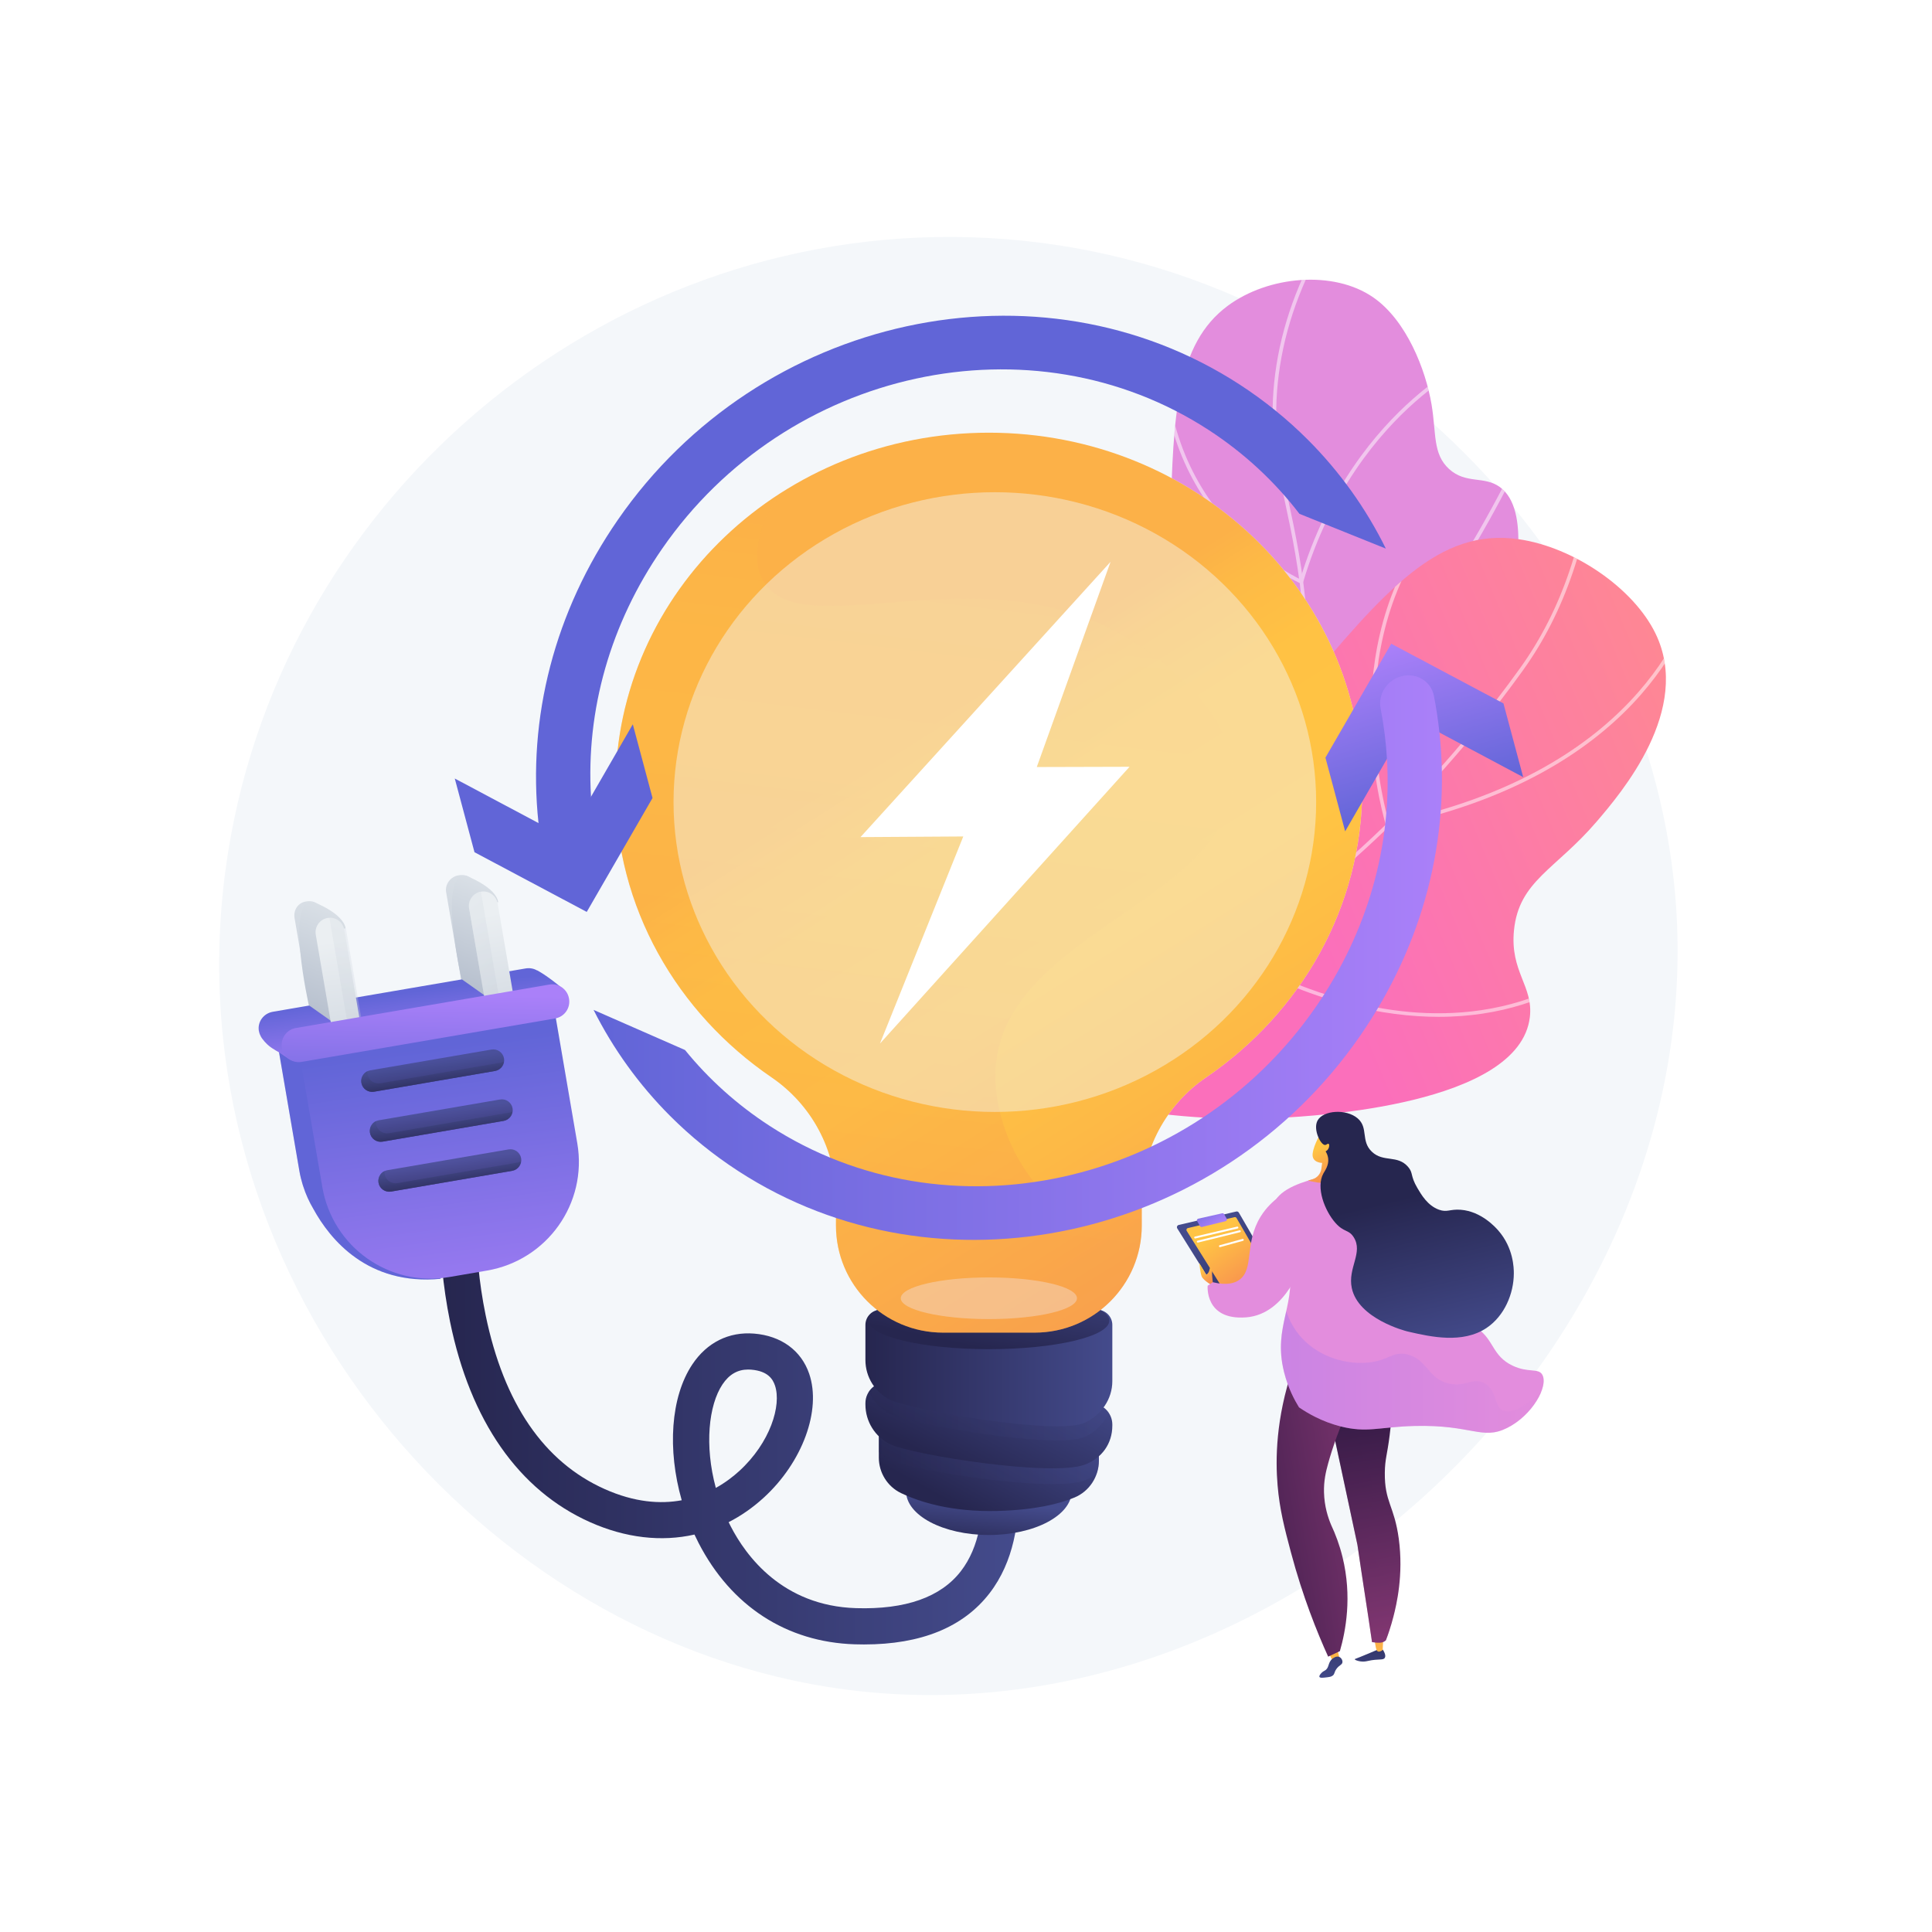 <?xml version="1.0" encoding="utf-8"?>
<!-- Generator: Adobe Illustrator 27.5.0, SVG Export Plug-In . SVG Version: 6.00 Build 0)  -->
<svg version="1.1" xmlns="http://www.w3.org/2000/svg" xmlns:xlink="http://www.w3.org/1999/xlink" x="0px" y="0px"
	 viewBox="0 0 3710 3710" style="enable-background:new 0 0 3710 3710;" xml:space="preserve">
<g id="Background">
	<g>
		<g>
			<rect style="fill:#FFFFFF;" width="3710" height="3710"/>
		</g>
	</g>
</g>
<g id="Illustration">
	<g>
		<path style="fill:#F4F7FA;" d="M1864.774,455.642C1147.836,433.87,526.816,968.841,432.99,1670.789
			c-102.584,767.485,462.027,1458.037,1156.759,1568.639c864.129,137.571,1702.285-658.291,1627.027-1521.683
			C3160.076,1067.254,2593.555,477.772,1864.774,455.642z"/>
		<g>
			<g>
				<g>
					<defs>
						<path id="SVGID_1_" d="M2074.55,1882.796c64.944-61.085,150.616-160.271,189.273-300.419
							c50.697-183.802-24.015-276.568-15.962-587.66c5.091-196.701,10.626-333.923,109.704-407.431
							c77.643-57.604,203.434-69.185,279.847-15.963c63.535,44.252,100.372,138.486,111.657,205.768
							c9.197,54.835,1.907,94.665,33.556,123.52c32.344,29.488,67.204,12.732,97.44,34.566
							c61.319,44.279,26.014,191.225,20.307,214.974c-63.474,264.184-306.622,442.59-413.622,519.134
							C2398.281,1732.575,2261.405,1816.933,2074.55,1882.796z"/>
					</defs>
					
						<linearGradient id="SVGID_00000054244162497993877700000016583660735734142353_" gradientUnits="userSpaceOnUse" x1="2495.258" y1="1436.113" x2="2486.232" y2="2808.176">
						<stop  offset="0.004" style="stop-color:#E38DDD"/>
						<stop  offset="1" style="stop-color:#9571F6"/>
					</linearGradient>
					
						<use xlink:href="#SVGID_1_"  style="overflow:visible;fill:url(#SVGID_00000054244162497993877700000016583660735734142353_);"/>
					<clipPath id="SVGID_00000062895763478409314140000017751456417535010464_">
						<use xlink:href="#SVGID_1_"  style="overflow:visible;"/>
					</clipPath>
					<g style="opacity:0.5;clip-path:url(#SVGID_00000062895763478409314140000017751456417535010464_);">
						<path style="fill:#FFFFFF;" d="M2000.584,1932.401l-2.477-6.493c112.786-43.008,209.803-94.239,288.355-152.267
							c115.758-85.516,187.768-183.526,214.023-291.306c20.569-84.424,13.136-171.934,2.843-293.05
							c-8.217-96.734-22.764-164.541-35.602-224.364c-16.793-78.277-30.058-140.105-20.969-229.885
							c9.218-91.089,39.137-181.663,88.933-269.209l6.039,3.437c-49.314,86.697-78.942,176.352-88.057,266.471
							c-8.98,88.694,4.183,150.05,20.851,227.728c12.878,60.026,27.477,128.061,35.727,225.204
							c9.96,117.222,17.824,209.786-3.013,295.315c-26.652,109.403-99.545,208.74-216.646,295.248
							C2211.531,1837.633,2113.961,1889.168,2000.584,1932.401z"/>
						<path style="fill:#FFFFFF;" d="M2501.205,1121.959l-3.6-1.566c-0.645-0.28-65.219-28.798-129.759-95.063
							c-59.563-61.158-131.408-167.939-135.414-329.338l6.948-0.173c3.946,159.015,74.636,264.21,133.24,324.455
							c54.99,56.527,109.919,85.182,124.195,92.083c52.758-174.855,146.522-284.604,216.151-346.023
							c76.082-67.112,140.734-92.678,141.378-92.929l2.517,6.476c-0.635,0.246-64.357,25.487-139.55,91.883
							c-69.365,61.249-162.972,171.072-214.99,346.432L2501.205,1121.959z"/>
						<path style="fill:#FFFFFF;" d="M2515.237,1383.837l-1.428-2.083c-0.634-0.926-64.364-93.536-146.423-173.862
							c-81.513-79.793-272.359-107.346-274.275-107.616l0.963-6.88c0.485,0.068,49.158,6.994,107.368,23.821
							c53.891,15.579,127.272,43.096,170.802,85.71c75.681,74.08,135.845,158.525,145.843,172.807
							c199.917-62.145,412.855-530.494,414.989-535.237l6.337,2.853c-0.539,1.196-54.783,121.069-133.335,246.748
							c-105.75,169.198-202.791,267.784-288.419,293.024L2515.237,1383.837z"/>
						<path style="fill:#FFFFFF;" d="M2320.005,1755.745l3.447-6.007c50.994-88.829,43.422-182.057-22.513-277.093
							c-49.375-71.168-114.666-116.54-115.32-116.989l3.942-5.723c0.661,0.458,66.996,46.553,117.088,118.753
							c65.134,93.882,74.145,189.991,26.248,278.386c24.03-3.533,108.755-17.684,214.498-54.708
							c115.113-40.305,279.409-116.742,408.38-251.991l250.684-262.892l5.028,4.794l-250.684,262.892
							c-129.973,136.301-295.398,213.258-411.284,253.817c-125.528,43.93-221.684,55.821-222.641,55.935L2320.005,1755.745z"/>
					</g>
				</g>
			</g>
			<g>
				<g>
					<defs>
						<path id="SVGID_00000065774055748997051110000017952450849714608776_" d="M1797.367,2026.52
							c174.767,69.617,407.337,133.368,659.088,120.148c64.248-3.374,461.138-24.215,481.296-193.402
							c7.101-59.596-38.541-87.269-30.439-167.115c9.599-94.611,79.824-116.318,158.501-208.178
							c46.946-54.812,184.334-215.222,113.219-361.516c-42.496-87.421-157.525-165.848-262.492-180.958
							c-153.964-22.163-256.111,96.237-425.48,299.562c-150.139,180.24-152.228,238.06-262.608,365.962
							C2146.533,1795.947,2014.049,1918.948,1797.367,2026.52z"/>
					</defs>
					
						<linearGradient id="SVGID_00000078760155260539776530000014478494209349105288_" gradientUnits="userSpaceOnUse" x1="3535.722" y1="1258.937" x2="2483.202" y2="1698.845">
						<stop  offset="0" style="stop-color:#FF9085"/>
						<stop  offset="1" style="stop-color:#FB6FBB"/>
					</linearGradient>
					
						<use xlink:href="#SVGID_00000065774055748997051110000017952450849714608776_"  style="overflow:visible;fill:url(#SVGID_00000078760155260539776530000014478494209349105288_);"/>
					<clipPath id="SVGID_00000036234152104234246640000011907800965796799669_">
						<use xlink:href="#SVGID_00000065774055748997051110000017952450849714608776_"  style="overflow:visible;"/>
					</clipPath>
					<g style="opacity:0.5;clip-path:url(#SVGID_00000036234152104234246640000011907800965796799669_);">
						<path style="fill:#FFFFFF;" d="M1721.179,2026.623c-47.33,0-94.624-3.218-141.892-9.665
							c-194.167-26.487-380.28-104.174-553.172-230.901l4.108-5.604c171.947,126.037,356.995,203.293,550.003,229.622
							c257.107,35.069,515.899-26.087,769.161-181.779c263.752-162.141,455.452-386.174,569.822-545.564
							c79.203-110.381,126.177-248.495,139.611-410.507l6.924,0.573c-13.54,163.284-60.941,302.568-140.89,413.985
							c-114.743,159.909-307.092,384.687-571.828,547.432C2144.884,1962.171,1932.933,2026.623,1721.179,2026.623z"/>
						<path style="fill:#FFFFFF;" d="M2662.539,1588.392l-0.947-2.975c-0.254-0.799-25.485-81.228-28.681-190.236
							c-2.952-100.707,12.81-247.188,104.654-373.118l5.611,4.095c-90.639,124.278-106.218,269.049-103.327,368.613
							c2.799,96.335,22.94,170.093,27.466,185.551c466.566-96.568,570.884-374.701,591.769-457.797
							c0.635-2.534,0.868-3.442,1.116-4.056l6.459,2.558c-0.159,0.448-0.421,1.53-0.838,3.191
							c-21.18,84.273-127.055,366.76-600.223,463.549L2662.539,1588.392z"/>
						<path style="fill:#FFFFFF;" d="M2762.654,1952.624c-103.27,0-242.518-26.27-408.764-121.077l-1.615-0.919l-0.129-1.854
							c-0.18-2.531-16.335-256.512,119.741-540.146l137.246-286.083l6.263,3.006l-137.246,286.083
							c-129.145,269.195-120.385,511.351-119.177,534.811c118.414,67.27,298.258,141.092,485.683,113.347
							c112.548-16.659,175.257-62.813,175.877-63.278l4.166,5.559c-0.631,0.473-64.438,47.533-178.571,64.525
							C2821.755,1950.226,2793.838,1952.624,2762.654,1952.624z"/>
					</g>
				</g>
			</g>
		</g>
		<g>
			
				<linearGradient id="SVGID_00000065758181606772298930000007034738168420087445_" gradientUnits="userSpaceOnUse" x1="2152.05" y1="3104.502" x2="2105.983" y2="2952.602" gradientTransform="matrix(-0.993 0.118 0.118 0.993 4391.225 -89.7)">
				<stop  offset="0" style="stop-color:#444B8C"/>
				<stop  offset="0.996" style="stop-color:#26264F"/>
			</linearGradient>
			<path style="fill:url(#SVGID_00000065758181606772298930000007034738168420087445_);" d="M2655.555,3167.98
				c5.689,9.074,4.803,13.323,3.824,15.252c-2.868,5.663-11.629,1.515-32.871,6.31c-2.491,0.563-7.237,1.717-13.393,0.93
				c-5.274-0.676-11.627-2.781-11.512-4.186c0.042-0.511,0.936-0.808,1.275-0.918c5.835-1.896,42-17.268,42-17.268L2655.555,3167.98
				z"/>
			
				<linearGradient id="SVGID_00000132059306866978206140000014639614153204757393_" gradientUnits="userSpaceOnUse" x1="2112.337" y1="3074.924" x2="2112.337" y2="2830.886" gradientTransform="matrix(-0.993 0.118 0.118 0.993 4391.225 -89.7)">
				<stop  offset="0" style="stop-color:#FFC444"/>
				<stop  offset="0.996" style="stop-color:#F36F56"/>
			</linearGradient>
			<path style="fill:url(#SVGID_00000132059306866978206140000014639614153204757393_);" d="M2656.225,3146.656l-1.101,21.729
				c0,0-8.505,7.452-11.742-0.177c-2.329-5.487-3.878-20.771-3.878-20.771L2656.225,3146.656z"/>
			
				<linearGradient id="SVGID_00000058578407846370833300000015156033490434433439_" gradientUnits="userSpaceOnUse" x1="2202.191" y1="3074.924" x2="2202.191" y2="2830.882" gradientTransform="matrix(-0.993 0.118 0.118 0.993 4391.225 -89.7)">
				<stop  offset="0" style="stop-color:#FFC444"/>
				<stop  offset="0.996" style="stop-color:#F36F56"/>
			</linearGradient>
			<polygon style="fill:url(#SVGID_00000058578407846370833300000015156033490434433439_);" points="2548.891,3168.576 
				2560.479,3192.251 2573.364,3188.795 2567.943,3166.317 			"/>
			
				<linearGradient id="SVGID_00000031179501080120862950000006915029445347955591_" gradientUnits="userSpaceOnUse" x1="2219.16" y1="3084.149" x2="2173.092" y2="2932.249" gradientTransform="matrix(-0.993 0.118 0.118 0.993 4391.225 -89.7)">
				<stop  offset="0" style="stop-color:#444B8C"/>
				<stop  offset="0.996" style="stop-color:#26264F"/>
			</linearGradient>
			<path style="fill:url(#SVGID_00000031179501080120862950000006915029445347955591_);" d="M2565.977,3205.384
				c5.556-8.188,11.289-8.098,11.891-13.388c0.473-4.157-2.536-8.881-6.489-10.381c-5.555-2.107-11.511,2.714-12.857,3.802
				c-9.142,7.402-5.428,17.095-14.225,22.385c-1.771,1.065-4.624,2.297-7.428,5.535c-1.191,1.376-4.141,4.782-3.155,6.813
				c1.141,2.349,6.963,1.655,12.5,0.995c6.642-0.791,9.963-1.185,12.954-3.517
				C2563.313,3214.396,2561.689,3211.703,2565.977,3205.384z"/>
			
				<linearGradient id="SVGID_00000147206630650880951040000005592406593314515382_" gradientUnits="userSpaceOnUse" x1="2091.236" y1="2548.338" x2="2068.824" y2="3052.6" gradientTransform="matrix(-0.993 0.118 0.118 0.993 4391.225 -89.7)">
				<stop  offset="0" style="stop-color:#311944"/>
				<stop  offset="1" style="stop-color:#893976"/>
			</linearGradient>
			<path style="fill:url(#SVGID_00000147206630650880951040000005592406593314515382_);" d="M2672.873,2627.909
				c2.775,49.985,0.092,93.183-4.39,128.638c-4.823,38.14-8.905,45-9.229,71.125c-0.706,56.848,18.141,63.415,26.763,126.889
				c9.521,70.088-4.56,127.588-10.149,149.541c-4.886,19.19-10.372,34.815-14.569,45.7c-5.988,6.162-16.034,4.819-26.615,3.566
				c-9.126-63.532-18.885-123.224-28.011-186.755c-20.323-95.028-40.645-190.052-60.968-285.078
				C2588.094,2663.658,2630.484,2645.785,2672.873,2627.909z"/>
			
				<linearGradient id="SVGID_00000046308943034634840620000014351297611700795023_" gradientUnits="userSpaceOnUse" x1="2091.236" y1="2548.338" x2="2068.824" y2="3052.6" gradientTransform="matrix(-0.993 0.118 0.118 0.993 4391.225 -89.7)">
				<stop  offset="0" style="stop-color:#311944"/>
				<stop  offset="1" style="stop-color:#893976"/>
			</linearGradient>
			<path style="opacity:0.3;fill:url(#SVGID_00000046308943034634840620000014351297611700795023_);" d="M2634.684,3153.367
				c-9.126-63.532-18.885-123.224-28.011-186.755c-20.323-95.028-40.645-190.052-60.968-285.078
				c42.389-17.876,84.779-35.749,127.168-53.625c0.183,3.31,0.282,6.508,0.42,9.761c-56.73,58.155-65.209,101.201-62.234,129.837
				c3.608,34.731,24.063,50.4,24.526,101.152c0.333,36.288-9.984,43.541-7.281,76.087c3.481,41.909,23.421,63.983,34.188,87.474
				c10.407,22.705,16.168,55.608,3.721,104.118c-1.744,5.047-3.413,9.572-4.915,13.463
				C2655.311,3155.961,2645.264,3154.622,2634.684,3153.367z"/>
			
				<linearGradient id="SVGID_00000146496645844486088130000015368415847756169344_" gradientUnits="userSpaceOnUse" x1="2432.891" y1="2762.857" x2="2022.006" y2="2744.18" gradientTransform="matrix(-0.993 0.118 0.118 0.993 4391.225 -89.7)">
				<stop  offset="0" style="stop-color:#311944"/>
				<stop  offset="1" style="stop-color:#893976"/>
			</linearGradient>
			<path style="fill:url(#SVGID_00000146496645844486088130000015368415847756169344_);" d="M2599.712,2682.343
				c-27.553,56.746-41.815,100.795-49.295,127.884c-4.564,16.527-8.518,33.675-7.946,55.685
				c0.701,26.966,7.866,48.578,13.662,62.315c8.236,17.533,16.071,38.129,21.864,61.648c18.791,76.274,6.048,142.463-5.031,180.838
				c-7.506,3.509-15.012,7.021-22.518,10.53c-21.605-47.614-48.86-115.44-71.402-200c-12.312-46.184-21.796-82.419-25.729-129.119
				c-4.148-49.256-3.6-127.757,28.99-224.195C2521.442,2646.065,2560.577,2664.205,2599.712,2682.343z"/>
			
				<linearGradient id="SVGID_00000183242233506955173850000002934797025175055489_" gradientUnits="userSpaceOnUse" x1="1821.682" y1="2855.889" x2="1251.947" y2="3995.357" gradientTransform="matrix(-0.993 0.118 0.118 0.993 4391.225 -89.7)">
				<stop  offset="0.004" style="stop-color:#E38DDD"/>
				<stop  offset="1" style="stop-color:#9571F6"/>
			</linearGradient>
			<path style="fill:url(#SVGID_00000183242233506955173850000002934797025175055489_);" d="M2546.467,2257.408
				c-48.543,12.54-85.304,24.451-99.906,51.63c-15.422,28.708,14.387,46.885,26.984,106.022
				c19.288,90.538-30.491,129.083-7.716,219.968c7.674,30.623,20.22,53.76,28.669,67.425c16.989,11.661,43.751,27.276,79.06,36.436
				c51.383,13.329,75.173,1.132,142.674-0.597c110.41-2.831,129.505,27.677,177.528,3.964c48.534-23.967,80.414-80.5,67.876-102.49
				c-7.509-13.168-26.905-2.95-57.133-17.375c-38.957-18.591-35.167-48.688-67.421-71.563
				c-46.328-32.857-84.937,7.403-124.604-21.219c-40.126-28.954-51.06-106.545-38.981-154.277
				c7.89-31.177,5.351-64.159,10.492-95.904c0.428-2.637,0.592-6.801-1.403-11.342c-7.623-17.368-40.62-18.089-65.543-18.401
				C2579.032,2249.205,2550.458,2256.376,2546.467,2257.408z"/>
			
				<linearGradient id="SVGID_00000030455944468090871860000002452203173025608351_" gradientUnits="userSpaceOnUse" x1="-745.885" y1="2634.564" x2="-246.528" y2="2634.564" gradientTransform="matrix(-1 0 0 1 2213.205 0)">
				<stop  offset="0.004" style="stop-color:#E38DDD"/>
				<stop  offset="1" style="stop-color:#9571F6"/>
			</linearGradient>
			<path style="opacity:0.3;fill:url(#SVGID_00000030455944468090871860000002452203173025608351_);" d="M2885.119,2708.03
				c-16.054-8.877-10.198-38.302-33.996-51.692c-22.088-12.427-36.865,7.445-68.471,0.55c-40.538-8.843-41.625-47.077-80.519-56.085
				c-27.967-6.477-34.745,11.594-73.978,15.603c-39.166,4.003-91.933-7.924-127.945-46.809
				c-15.302-16.522-24.595-34.732-30.247-51.812c-7.681,34.757-16.357,68.461-4.132,117.242c7.674,30.623,20.22,53.76,28.669,67.425
				c16.989,11.661,43.751,27.276,79.06,36.435c51.382,13.329,75.173,1.133,142.674-0.596c110.41-2.831,129.505,27.677,177.528,3.964
				c31.018-15.317,55.164-43.915,65.329-68.316C2918.277,2709.13,2896.77,2714.472,2885.119,2708.03z"/>
			
				<linearGradient id="SVGID_00000025426638024053009500000000467072752412191900_" gradientUnits="userSpaceOnUse" x1="1551.312" y1="2031.739" x2="1498.756" y2="2116.757" gradientTransform="matrix(-1 -0.031 -0.031 1 4138.614 225.541)">
				<stop  offset="0" style="stop-color:#FFC444"/>
				<stop  offset="0.996" style="stop-color:#F36F56"/>
			</linearGradient>
			<path style="fill:url(#SVGID_00000025426638024053009500000000467072752412191900_);" d="M2538,2172.811
				c0,0-15.283,24.603-17.331,42.444c-2.047,17.839,18.238,17.882,18.238,17.882l-1.509,11.24
				c-1.288,9.595-8.1,17.533-17.388,20.265l-8.17,2.402c0,0,51.28,14.597,81.022-3.584l-8.133-1.345
				c-11.517-1.905-20.094-11.663-20.505-23.33l-0.172-4.865C2564.052,2233.92,2576.786,2178.732,2538,2172.811z"/>
			<g>
				
					<linearGradient id="SVGID_00000110448094988482942930000006612934438878339209_" gradientUnits="userSpaceOnUse" x1="2341.571" y1="2194.513" x2="2235.631" y2="2365.887" gradientTransform="matrix(-0.993 0.118 0.118 0.993 4391.225 -89.7)">
					<stop  offset="0" style="stop-color:#444B8C"/>
					<stop  offset="0.996" style="stop-color:#26264F"/>
				</linearGradient>
				<path style="fill:url(#SVGID_00000110448094988482942930000006612934438878339209_);" d="M2457.974,2464.904l-79.062-136.377
					c-0.976-1.684-2.938-2.531-4.833-2.089l-110.616,25.85c-2.953,0.689-4.352,4.081-2.744,6.652l91.744,146.699
					c1.104,1.766,3.293,2.522,5.253,1.814l97.22-35.11L2457.974,2464.904z"/>
				
					<linearGradient id="SVGID_00000109710892706328547700000013354353573851464374_" gradientUnits="userSpaceOnUse" x1="2363.462" y1="2215.457" x2="2271.953" y2="2387.271" gradientTransform="matrix(-0.995 0.104 0.104 0.995 4455.481 -80.997)">
					<stop  offset="0" style="stop-color:#FFC444"/>
					<stop  offset="0.996" style="stop-color:#F36F56"/>
				</linearGradient>
				<path style="fill:url(#SVGID_00000109710892706328547700000013354353573851464374_);" d="M2438.524,2449.425l-64.015-110.424
					c-0.791-1.364-2.379-2.05-3.914-1.692l-89.564,20.931c-2.392,0.558-3.525,3.304-2.222,5.386l74.284,118.781
					c0.894,1.43,2.666,2.042,4.253,1.469l78.719-28.428L2438.524,2449.425z"/>
				
					<linearGradient id="SVGID_00000135678085802484738300000011432824335121562271_" gradientUnits="userSpaceOnUse" x1="2330.751" y1="2183.52" x2="2355.965" y2="2131.225" gradientTransform="matrix(-0.993 0.118 0.118 0.993 4391.225 -89.7)">
					<stop  offset="0" style="stop-color:#AA80F9"/>
					<stop  offset="0.996" style="stop-color:#6165D7"/>
				</linearGradient>
				<path style="fill:url(#SVGID_00000135678085802484738300000011432824335121562271_);" d="M2355.616,2340.269l-5.084-8.857
					c-0.707-1.23-2.132-1.857-3.516-1.546l-46.072,10.361c-2.139,0.481-3.191,2.905-2.081,4.795l5.652,9.631
					c0.724,1.234,2.172,1.846,3.561,1.506l45.501-11.135C2355.671,2344.511,2356.689,2342.136,2355.616,2340.269z"/>
				<path style="fill:#FFFFFF;" d="M2295.273,2378.242c0.073-0.009,0.14-0.024,0.212-0.04l81.107-19.141
					c1.004-0.237,1.627-1.243,1.391-2.244c-0.241-1.007-1.279-1.612-2.247-1.387l-81.107,19.141
					c-1.004,0.236-1.627,1.243-1.39,2.244C2293.459,2377.752,2294.346,2378.352,2295.273,2378.242z"/>
				<path style="fill:#FFFFFF;" d="M2300.359,2386.102c0.076-0.009,0.155-0.026,0.23-0.042l80.61-19.897
					c1.004-0.244,1.614-1.257,1.366-2.263c-0.244-1-1.245-1.608-2.259-1.363l-80.609,19.897c-1.003,0.244-1.615,1.257-1.366,2.263
					C2298.556,2385.618,2299.439,2386.21,2300.359,2386.102z"/>
				<path style="fill:#FFFFFF;" d="M2342.879,2394.851c0.094-0.011,0.188-0.03,0.28-0.055l43.826-12.092
					c0.997-0.272,1.58-1.303,1.304-2.299c-0.271-0.989-1.319-1.578-2.295-1.301l-43.827,12.092c-0.996,0.273-1.579,1.304-1.303,2.3
					C2341.11,2394.392,2341.981,2394.957,2342.879,2394.851z"/>
			</g>
			
				<linearGradient id="SVGID_00000168816587273728813380000000888592481310750865_" gradientUnits="userSpaceOnUse" x1="2363.984" y1="2262.239" x2="2338.564" y2="2303.359" gradientTransform="matrix(-0.993 0.118 0.118 0.993 4391.225 -89.7)">
				<stop  offset="0" style="stop-color:#FFC444"/>
				<stop  offset="0.996" style="stop-color:#F36F56"/>
			</linearGradient>
			<path style="fill:url(#SVGID_00000168816587273728813380000000888592481310750865_);" d="M2330.009,2469.736
				c0,0-19.565-10.514-22.611-19.05c-3.046-8.535-4.234-25.071-4.234-25.071l13.074,22.102c0,0,4.99-2.012,6.407-9.895
				c1.417-7.882,5.896-1.266,4.987,4.671C2326.724,2448.431,2330.009,2469.736,2330.009,2469.736z"/>
			
				<linearGradient id="SVGID_00000135659443755324047870000017597371316441317029_" gradientUnits="userSpaceOnUse" x1="1941.36" y1="2915.727" x2="1371.625" y2="4055.193" gradientTransform="matrix(-0.993 0.118 0.118 0.993 4391.225 -89.7)">
				<stop  offset="0.004" style="stop-color:#E38DDD"/>
				<stop  offset="1" style="stop-color:#9571F6"/>
			</linearGradient>
			<path style="fill:url(#SVGID_00000135659443755324047870000017597371316441317029_);" d="M2454.396,2299.49
				c-9.034,6.885-22.503,18.721-33.622,36.711c-31.632,51.18-12.097,100.14-40.494,121.147c-8.12,6.01-22.878,11.741-51.318,4.907
				l-9.928,6.69c0,0-6.013,66.648,73.543,60.8c79.556-5.844,108.762-108.559,108.762-108.559L2454.396,2299.49z"/>
			
				<linearGradient id="SVGID_00000150078407068686414080000016586680842196580788_" gradientUnits="userSpaceOnUse" x1="-1184.489" y1="2455.813" x2="-1069.636" y2="2170.532" gradientTransform="matrix(-0.989 -0.149 -0.149 0.989 1971.255 -9.961)">
				<stop  offset="0" style="stop-color:#444B8C"/>
				<stop  offset="0.996" style="stop-color:#26264F"/>
			</linearGradient>
			<path style="fill:url(#SVGID_00000150078407068686414080000016586680842196580788_);" d="M2544.442,2198.715
				c2.703-0.043,5.152-3.306,6.925-2.17c1.862,1.189,1.316,6.146-0.594,9.524c-1.568,2.768-3.922,4.236-5.222,4.906
				c1.885,3.011,4.233,7.653,4.945,13.573c1.577,13.092-5.989,23.033-9.25,28.928c-14.709,26.576,2.451,71.278,22.994,94.642
				c16.693,18.993,25.512,12.389,35.218,27.639c18.894,29.681-11.85,58.881-3.639,97.685
				c12.486,59.004,102.794,82.314,106.541,83.235c1.476,0.363,2.468,0.594,4.007,0.945c40.592,9.246,102.117,23.259,148.147-7.502
				c34.439-23.013,52.381-65.863,52.468-104.649c0.023-10.202-0.49-48.971-29.82-82.534c-4.655-5.326-32.226-36.804-72.111-39.815
				c-21.125-1.596-25.883,5.569-41.742-0.111c-21.712-7.777-34.007-28.805-41.634-41.847c-14.029-23.994-7.382-28.476-17.822-40.512
				c-20.459-23.581-47.342-7.919-69.466-29.001c-21.809-20.779-6.144-45.961-27.323-64.101
				c-21.849-18.708-66.227-15.634-76.962,4.201C2520.875,2168.793,2536.154,2198.848,2544.442,2198.715z"/>
		</g>
		
			<linearGradient id="SVGID_00000027598477754811090250000017819327044597692307_" gradientUnits="userSpaceOnUse" x1="844.043" y1="2714.48" x2="1955.806" y2="2714.48">
			<stop  offset="0.004" style="stop-color:#26264F"/>
			<stop  offset="1" style="stop-color:#444B8C"/>
		</linearGradient>
		<path style="fill:url(#SVGID_00000027598477754811090250000017819327044597692307_);" d="M1659.184,3157.824
			c-5.759,0-11.594-0.092-17.511-0.275c-130.982-4.041-237.603-73.179-300.222-194.676c-2.738-5.311-5.365-10.685-7.876-16.094
			c-63.451,14.385-132.259,6.685-200.718-23.889c-136.768-61.083-229.667-194.182-268.652-384.912
			c-28.694-140.374-18.486-261.745-18.037-266.843l69.212,6.09c-0.098,1.14-9.759,117.749,17.224,248.431
			c34.969,169.365,111.877,281.669,228.586,333.793c57.579,25.717,107.088,29.034,147.912,21.472
			c-27.738-97.223-21.434-198.208,20.383-260.909c28.067-42.086,70.218-63.083,118.619-59.129
			c51.918,4.239,90.473,32.352,105.775,77.132c23.879,69.878-12.895,170-87.438,238.068c-20.968,19.146-43.508,34.796-67.258,46.907
			c1.304,2.689,2.648,5.377,4.027,8.052c29.268,56.788,99.445,152.705,240.606,157.061c94.965,2.919,162.703-20.969,201.351-71.032
			c73.011-94.578,27.073-254.298,26.598-255.901l66.644-19.653c2.338,7.932,56.205,195.665-38.244,318.012
			C1849.778,3124.795,1768.76,3157.822,1659.184,3157.824z M1436.728,2629.895c-20.386,0-36.601,9.419-49.438,28.667
			c-26.504,39.742-34.713,117.39-12.697,198.662c18.527-10.284,33.573-22.016,44.997-32.448
			c59.485-54.317,81.562-126.188,68.542-164.293c-4.017-11.755-13.122-27.692-45.681-30.35
			C1440.509,2629.974,1438.601,2629.895,1436.728,2629.895z"/>
		<g>
			
				<linearGradient id="SVGID_00000000944152659439915430000011387649216965023363_" gradientUnits="userSpaceOnUse" x1="117.974" y1="1986.447" x2="889.717" y2="1351.903" gradientTransform="matrix(0.986 -0.169 0.169 0.986 299.813 237.914)">
				<stop  offset="0.004" style="stop-color:#6165D7"/>
				<stop  offset="1" style="stop-color:#AA80F9"/>
			</linearGradient>
			<path style="fill:url(#SVGID_00000000944152659439915430000011387649216965023363_);" d="M526.64,1967.117l48.349,282.029
				c1.51,8.811,3.699,17.354,6.217,25.696c-0.036-0.021-0.03-0.054-0.03-0.054s0.355,1.102,1.032,3.094
				c4.944,15.527,11.589,30.165,19.669,43.759c31.739,57.965,104.146,147.487,244.694,133.976
				c-12.893-10.538-26.449-21.81-40.11-32.139c4.523-0.481,8.924-1.833,13.47-2.612l72.143-12.367
				c115.517-19.803,192.356-127.775,172.553-243.291l-48.349-282.029L526.64,1967.117z"/>
			
				<linearGradient id="SVGID_00000059995781010178146580000018306571928973094581_" gradientUnits="userSpaceOnUse" x1="117.974" y1="1986.447" x2="889.717" y2="1351.903" gradientTransform="matrix(0.986 -0.169 0.169 0.986 299.813 237.914)">
				<stop  offset="0.004" style="stop-color:#6165D7"/>
				<stop  offset="1" style="stop-color:#AA80F9"/>
			</linearGradient>
			<path style="opacity:0.2;fill:url(#SVGID_00000059995781010178146580000018306571928973094581_);" d="M526.64,1967.117
				l48.349,282.029c1.51,8.811,3.699,17.354,6.217,25.696c-0.036-0.021-0.03-0.054-0.03-0.054s0.355,1.102,1.032,3.094
				c4.944,15.527,11.589,30.165,19.669,43.759c31.739,57.965,104.146,147.487,244.694,133.976
				c-12.893-10.538-26.449-21.81-40.11-32.139c4.523-0.481,8.924-1.833,13.47-2.612l72.143-12.367
				c115.517-19.803,192.356-127.775,172.553-243.291l-48.349-282.029L526.64,1967.117z"/>
			<g>
				
					<linearGradient id="SVGID_00000098192719420578169760000008716318963959440317_" gradientUnits="userSpaceOnUse" x1="205.788" y1="1417.37" x2="-53.496" y2="1852.735" gradientTransform="matrix(0.986 -0.169 0.169 0.986 299.813 237.914)">
					<stop  offset="0" style="stop-color:#EBEFF2"/>
					<stop  offset="0.474" style="stop-color:#D2D9E1"/>
					<stop  offset="0.995" style="stop-color:#B7C0CE"/>
				</linearGradient>
				<path style="fill:url(#SVGID_00000098192719420578169760000008716318963959440317_);" d="M588.71,1730.898l-0.79,0.135
					l-0.79,0.135c-15.136,2.595-24.05,16.745-21.455,31.882l54.392,317.28c2.595,15.136,15.909,26.654,31.045,24.059l0.79-0.135
					l0.79-0.135c15.136-2.595,24.755-18.043,22.16-33.179l-54.392-317.28C617.865,1738.522,603.845,1728.303,588.71,1730.898z"/>
				
					<linearGradient id="SVGID_00000105413977890067773660000016842969993752325560_" gradientUnits="userSpaceOnUse" x1="503.212" y1="1416.896" x2="243.585" y2="1852.838" gradientTransform="matrix(0.986 -0.169 0.169 0.986 299.813 237.914)">
					<stop  offset="0" style="stop-color:#EBEFF2"/>
					<stop  offset="0.474" style="stop-color:#D2D9E1"/>
					<stop  offset="0.995" style="stop-color:#B7C0CE"/>
				</linearGradient>
				<path style="fill:url(#SVGID_00000105413977890067773660000016842969993752325560_);" d="M881.861,1680.642l-0.79,0.135
					l-0.79,0.135c-15.136,2.595-26.158,17.107-23.563,32.243l54.392,317.28c2.595,15.136,18.017,26.292,33.153,23.697l0.79-0.135
					l0.79-0.135c15.132-2.594,26.07-18.274,23.476-33.405l-54.392-317.28C912.333,1688.046,896.992,1678.048,881.861,1680.642z"/>
			</g>
			<g>
				
					<linearGradient id="SVGID_00000183222500066704078750000013588518408313584045_" gradientUnits="userSpaceOnUse" x1="178.73" y1="1824.078" x2="176.346" y2="1885.452" gradientTransform="matrix(0.986 -0.169 0.169 0.986 299.813 237.914)">
					<stop  offset="0" style="stop-color:#444B8C"/>
					<stop  offset="0.996" style="stop-color:#26264F"/>
				</linearGradient>
				<path style="opacity:0.8;fill:url(#SVGID_00000183222500066704078750000013588518408313584045_);" d="M923.731,2001.258
					c1.945,11.346-5.676,22.121-17.022,24.066l-232.835,39.915c-11.346,1.945-22.121-5.676-24.066-17.022l0,0
					c-1.945-11.346,5.676-22.121,17.022-24.066l232.835-39.915C911.011,1982.291,921.786,1989.912,923.731,2001.258
					L923.731,2001.258z"/>
				
					<linearGradient id="SVGID_00000116216846514371511330000004860697531151046317_" gradientUnits="userSpaceOnUse" x1="178.726" y1="1921.351" x2="176.343" y2="1982.725" gradientTransform="matrix(0.986 -0.169 0.169 0.986 299.813 237.914)">
					<stop  offset="0" style="stop-color:#444B8C"/>
					<stop  offset="0.996" style="stop-color:#26264F"/>
				</linearGradient>
				<path style="opacity:0.8;fill:url(#SVGID_00000116216846514371511330000004860697531151046317_);" d="M940.167,2097.132
					c1.945,11.346-5.676,22.121-17.022,24.066l-232.835,39.915c-11.346,1.945-22.121-5.676-24.066-17.022l0,0
					c-1.945-11.346,5.676-22.121,17.022-24.066l232.835-39.915C927.447,2078.164,938.222,2085.785,940.167,2097.132
					L940.167,2097.132z"/>
				
					<linearGradient id="SVGID_00000048461302165727924710000005938287596522720673_" gradientUnits="userSpaceOnUse" x1="178.722" y1="2018.624" x2="176.339" y2="2079.998" gradientTransform="matrix(0.986 -0.169 0.169 0.986 299.813 237.914)">
					<stop  offset="0" style="stop-color:#444B8C"/>
					<stop  offset="0.996" style="stop-color:#26264F"/>
				</linearGradient>
				<path style="opacity:0.8;fill:url(#SVGID_00000048461302165727924710000005938287596522720673_);" d="M956.603,2193.005
					c1.945,11.346-5.676,22.121-17.022,24.066l-232.835,39.915c-11.346,1.945-22.121-5.676-24.066-17.022l0,0
					c-1.945-11.346,5.676-22.121,17.022-24.066l232.835-39.915C943.883,2174.037,954.658,2181.658,956.603,2193.005
					L956.603,2193.005z"/>
			</g>
			
				<linearGradient id="SVGID_00000072242032526227949400000016192189799039760019_" gradientUnits="userSpaceOnUse" x1="195.464" y1="1723.711" x2="189.84" y2="1868.525" gradientTransform="matrix(0.986 -0.169 0.169 0.986 299.813 237.914)">
				<stop  offset="0.004" style="stop-color:#6165D7"/>
				<stop  offset="1" style="stop-color:#AA80F9"/>
			</linearGradient>
			<path style="fill:url(#SVGID_00000072242032526227949400000016192189799039760019_);" d="M1079.682,1897.718
				c0,0-27.928-23.669-48.517-34.564c-0.004,0.002,0.05,0.342,0.048,0.344c-6.45-3.814-14.167-5.124-22.13-3.759l-485.075,83.157
				c-17.835,3.057-29.929,19.318-26.872,37.152l0.115,0.089c0.366,2.135,1.3,5.536,1.681,5.536h-0.008c0,0-0.007,0.448,0.012,0.49
				c1.326,3.452,3.205,6.758,5.515,9.494c4.349,5.929,11.554,13.715,22.836,20.058c0.022,0.011,0.035,0.07,0.057,0.082
				c1.627,1.17,3.361,2.206,5.18,3.063c17.594,10.667,24.499,19.234,38.462,19.532c6.54,0.141,100.653-25.642,206.328-54.332
				l259.95-44.563c17.297-2.965,28.947-19.542,26.854-36.775C1074.154,1899.872,1079.682,1897.718,1079.682,1897.718z"/>
			
				<linearGradient id="SVGID_00000121958388871996749410000001190717608956439990_" gradientUnits="userSpaceOnUse" x1="141.514" y1="1459.127" x2="-14.983" y2="1721.901" gradientTransform="matrix(0.986 -0.169 0.169 0.986 299.813 237.914)">
				<stop  offset="0" style="stop-color:#EBEFF2"/>
				<stop  offset="0.474" style="stop-color:#D2D9E1"/>
				<stop  offset="0.995" style="stop-color:#B7C0CE"/>
			</linearGradient>
			<path style="fill:url(#SVGID_00000121958388871996749410000001190717608956439990_);" d="M601.315,1731.66
				c0,0,58.154,21.806,62.208,51.094C626.936,1784.432,636,1960.722,636,1960.722l-42.926-30.362
				C593.075,1930.36,546.739,1725.079,601.315,1731.66z"/>
			
				<linearGradient id="SVGID_00000048477043556203379310000012047295872853776793_" gradientUnits="userSpaceOnUse" x1="438.946" y1="1459.137" x2="282.45" y2="1721.912" gradientTransform="matrix(0.986 -0.169 0.169 0.986 299.813 237.914)">
				<stop  offset="0" style="stop-color:#EBEFF2"/>
				<stop  offset="0.474" style="stop-color:#D2D9E1"/>
				<stop  offset="0.995" style="stop-color:#B7C0CE"/>
			</linearGradient>
			<path style="fill:url(#SVGID_00000048477043556203379310000012047295872853776793_);" d="M894.467,1681.404
				c0,0,58.154,21.806,62.208,51.094c-36.587,1.678-27.523,177.968-27.523,177.968l-42.926-30.362
				C886.226,1880.104,839.89,1674.823,894.467,1681.404z"/>
			<g>
				<g>
					<g>
						
							<linearGradient id="SVGID_00000108291576986298790460000009350160150628434834_" gradientUnits="userSpaceOnUse" x1="72.41" y1="1603.751" x2="54.671" y2="2060.514" gradientTransform="matrix(0.986 -0.169 0.169 0.986 299.813 237.914)">
							<stop  offset="0" style="stop-color:#EBEFF2"/>
							<stop  offset="0.474" style="stop-color:#D2D9E1"/>
							<stop  offset="0.995" style="stop-color:#B7C0CE"/>
						</linearGradient>
						<path style="fill:url(#SVGID_00000108291576986298790460000009350160150628434834_);" d="M715.746,2103.883
							c2.593,15.128-7.568,29.495-22.696,32.088l0,0c-15.128,2.594-29.495-7.568-32.088-22.696l-54.59-318.436
							c-2.593-15.128,7.568-29.495,22.696-32.088l0,0c15.128-2.594,29.495,7.568,32.088,22.696L715.746,2103.883z"/>
						
							<linearGradient id="SVGID_00000010296686226821345450000005159881642681648012_" gradientUnits="userSpaceOnUse" x1="247.333" y1="1461.911" x2="-6.567" y2="1888.237" gradientTransform="matrix(0.986 -0.169 0.169 0.986 299.813 237.914)">
							<stop  offset="0" style="stop-color:#EBEFF2"/>
							<stop  offset="0.474" style="stop-color:#D2D9E1"/>
							<stop  offset="0.995" style="stop-color:#B7C0CE"/>
						</linearGradient>
						<path style="opacity:0.3;fill:url(#SVGID_00000010296686226821345450000005159881642681648012_);" d="M664.406,1783.845
							l54.392,317.28c2.595,15.136-8.457,28.356-23.592,30.951l0.681-0.117l-63.395-369.796l-0.681,0.117
							C646.946,1759.686,661.811,1768.709,664.406,1783.845z"/>
					</g>
					<g>
						
							<linearGradient id="SVGID_00000122714113538267240840000013395870005043120279_" gradientUnits="userSpaceOnUse" x1="2162.26" y1="1603.214" x2="2144.521" y2="2059.977" gradientTransform="matrix(-0.986 0.169 0.169 0.986 2785.825 -187.805)">
							<stop  offset="0" style="stop-color:#EBEFF2"/>
							<stop  offset="0.474" style="stop-color:#D2D9E1"/>
							<stop  offset="0.995" style="stop-color:#B7C0CE"/>
						</linearGradient>
						<path style="fill:url(#SVGID_00000122714113538267240840000013395870005043120279_);" d="M955.623,1734.966
							c-2.594-15.128-16.96-25.29-32.088-22.696l0,0c-15.128,2.594-25.29,16.96-22.696,32.088l54.59,318.436
							c2.594,15.128,16.96,25.29,32.088,22.696l0,0c15.128-2.594,25.29-16.96,22.696-32.088L955.623,1734.966z"/>
						
							<linearGradient id="SVGID_00000126292547522117117320000015544952827591862450_" gradientUnits="userSpaceOnUse" x1="2334.176" y1="1461.341" x2="2080.323" y2="1887.588" gradientTransform="matrix(-0.986 0.169 0.169 0.986 2785.825 -187.805)">
							<stop  offset="0" style="stop-color:#EBEFF2"/>
							<stop  offset="0.474" style="stop-color:#D2D9E1"/>
							<stop  offset="0.995" style="stop-color:#B7C0CE"/>
						</linearGradient>
						<path style="opacity:0.3;fill:url(#SVGID_00000126292547522117117320000015544952827591862450_);" d="M900.664,1743.343
							l54.392,317.28c2.595,15.136,16.585,24.063,31.72,21.469l0.153-0.026l-63.395-369.796l-0.153,0.026
							C908.246,1714.89,898.07,1728.207,900.664,1743.343z"/>
					</g>
				</g>
				
					<linearGradient id="SVGID_00000047764607316065684170000010126424852051163030_" gradientUnits="userSpaceOnUse" x1="221.569" y1="1831.762" x2="197.773" y2="2444.488" gradientTransform="matrix(0.986 -0.169 0.169 0.986 299.813 237.914)">
					<stop  offset="0.004" style="stop-color:#6165D7"/>
					<stop  offset="1" style="stop-color:#AA80F9"/>
				</linearGradient>
				<path style="fill:url(#SVGID_00000047764607316065684170000010126424852051163030_);" d="M570.762,1998.325l48.174,281.009
					c19.803,115.516,128.579,192.718,244.096,172.914l72.143-12.368c115.517-19.803,193.202-128.97,173.399-244.486l-48.174-281.009
					L570.762,1998.325z"/>
				
					<linearGradient id="SVGID_00000023963075735933518430000006818474124735427475_" gradientUnits="userSpaceOnUse" x1="177.364" y1="1998.07" x2="229.01" y2="1732.668" gradientTransform="matrix(0.986 -0.169 0.169 0.986 299.813 237.914)">
					<stop  offset="0.004" style="stop-color:#6165D7"/>
					<stop  offset="1" style="stop-color:#AA80F9"/>
				</linearGradient>
				<path style="fill:url(#SVGID_00000023963075735933518430000006818474124735427475_);" d="M1092.724,1917.899
					c3.057,17.834-8.922,34.771-26.756,37.828l-486.686,83.434c-17.834,3.057-34.771-8.922-37.828-26.756l-0.081-0.472
					c-3.057-17.834,8.922-34.771,26.756-37.828l486.686-83.433c17.835-3.057,34.771,8.922,37.828,26.756L1092.724,1917.899z"/>
				<g>
					
						<linearGradient id="SVGID_00000057865468441398402730000007868715414728751490_" gradientUnits="userSpaceOnUse" x1="216.943" y1="1862.294" x2="214.559" y2="1923.668" gradientTransform="matrix(0.986 -0.169 0.169 0.986 299.813 237.914)">
						<stop  offset="0" style="stop-color:#444B8C"/>
						<stop  offset="0.996" style="stop-color:#26264F"/>
					</linearGradient>
					<path style="opacity:0.8;fill:url(#SVGID_00000057865468441398402730000007868715414728751490_);" d="M967.853,2032.466
						c1.945,11.346-5.676,22.121-17.022,24.066l-232.835,39.916c-11.346,1.945-22.121-5.676-24.066-17.022l0,0
						c-1.945-11.346,5.676-22.121,17.022-24.066l232.835-39.915C955.133,2013.499,965.908,2021.12,967.853,2032.466
						L967.853,2032.466z"/>
					
						<linearGradient id="SVGID_00000076571876366527656740000015006110303750943649_" gradientUnits="userSpaceOnUse" x1="216.939" y1="1959.567" x2="214.556" y2="2020.941" gradientTransform="matrix(0.986 -0.169 0.169 0.986 299.813 237.914)">
						<stop  offset="0" style="stop-color:#444B8C"/>
						<stop  offset="0.996" style="stop-color:#26264F"/>
					</linearGradient>
					<path style="opacity:0.8;fill:url(#SVGID_00000076571876366527656740000015006110303750943649_);" d="M984.288,2128.339
						c1.945,11.346-5.676,22.121-17.022,24.066l-232.835,39.915c-11.346,1.945-22.121-5.676-24.066-17.022l0,0
						c-1.945-11.346,5.676-22.121,17.022-24.066l232.835-39.916C971.568,2109.372,982.343,2116.993,984.288,2128.339
						L984.288,2128.339z"/>
					
						<linearGradient id="SVGID_00000173124209566232386200000003526535422567729795_" gradientUnits="userSpaceOnUse" x1="216.936" y1="2056.84" x2="214.552" y2="2118.214" gradientTransform="matrix(0.986 -0.169 0.169 0.986 299.813 237.914)">
						<stop  offset="0" style="stop-color:#444B8C"/>
						<stop  offset="0.996" style="stop-color:#26264F"/>
					</linearGradient>
					<path style="opacity:0.8;fill:url(#SVGID_00000173124209566232386200000003526535422567729795_);" d="M1000.724,2224.212
						c1.945,11.346-5.676,22.121-17.022,24.066l-232.835,39.915c-11.346,1.945-22.121-5.676-24.066-17.022l0,0
						c-1.945-11.346,5.676-22.121,17.022-24.066l232.835-39.916C988.004,2205.245,998.779,2212.866,1000.724,2224.212
						L1000.724,2224.212z"/>
				</g>
				<g>
					
						<linearGradient id="SVGID_00000085945728370356906240000017725741550286450068_" gradientUnits="userSpaceOnUse" x1="216.114" y1="1871.139" x2="214.204" y2="1920.325" gradientTransform="matrix(0.986 -0.169 0.169 0.986 299.813 237.914)">
						<stop  offset="0" style="stop-color:#444B8C"/>
						<stop  offset="0.996" style="stop-color:#26264F"/>
					</linearGradient>
					<path style="opacity:0.8;fill:url(#SVGID_00000085945728370356906240000017725741550286450068_);" d="M967.537,2038.407
						c-1.105,9.126-8.113,16.652-17.669,18.29l-231.138,39.625c-11.67,2-22.673-5.312-24.673-16.982
						c-1-5.835,0.509-11.244,3.687-15.735c2.008-2.84,4.728-5.083,7.942-6.649c-0.287,2.051-0.29,3.893,0.072,6.007
						c2.001,11.67,13.049,19.248,24.719,17.247l231.138-39.625C963.728,2040.222,965.698,2039.361,967.537,2038.407z"/>
					
						<linearGradient id="SVGID_00000018946175723916507960000011944307530828299706_" gradientUnits="userSpaceOnUse" x1="216.112" y1="1968.384" x2="214.2" y2="2017.609" gradientTransform="matrix(0.986 -0.169 0.169 0.986 299.813 237.914)">
						<stop  offset="0" style="stop-color:#444B8C"/>
						<stop  offset="0.996" style="stop-color:#26264F"/>
					</linearGradient>
					<path style="opacity:0.8;fill:url(#SVGID_00000018946175723916507960000011944307530828299706_);" d="M983.972,2134.28
						c-1.105,9.126-8.113,16.652-17.669,18.29l-231.138,39.624c-11.67,2.001-22.676-5.329-24.676-16.999
						c-1-5.835,0.508-11.253,3.685-15.744c2.008-2.84,4.727-5.088,7.941-6.654c-0.287,2.051-0.288,3.908,0.075,6.022
						c2.001,11.67,13.051,19.263,24.721,17.263l231.139-39.625C980.164,2136.095,982.134,2135.234,983.972,2134.28z"/>
					
						<linearGradient id="SVGID_00000171689080285669009320000017556501480542968964_" gradientUnits="userSpaceOnUse" x1="216.109" y1="2065.63" x2="214.196" y2="2114.892" gradientTransform="matrix(0.986 -0.169 0.169 0.986 299.813 237.914)">
						<stop  offset="0" style="stop-color:#444B8C"/>
						<stop  offset="0.996" style="stop-color:#26264F"/>
					</linearGradient>
					<path style="opacity:0.8;fill:url(#SVGID_00000171689080285669009320000017556501480542968964_);" d="M1000.408,2230.153
						c-1.105,9.126-8.113,16.652-17.669,18.29l-231.138,39.625c-11.67,2.001-22.679-5.347-24.679-17.017
						c-1-5.835,0.506-11.262,3.684-15.753c2.008-2.84,4.726-5.092,7.94-6.658c-0.287,2.051-0.285,3.924,0.077,6.038
						c2.001,11.67,13.054,19.279,24.724,17.278l231.138-39.625C996.599,2231.969,998.57,2231.107,1000.408,2230.153z"/>
				</g>
			</g>
		</g>
		<g>
			<path style="opacity:0.75;fill:#F4F7FA;" d="M2615.923,1513.618c0-377.056-321.015-682.72-717.005-682.72
				c-395.992,0-717.005,305.664-717.005,682.72c0,228.825,118.237,431.349,299.707,555.222
				c76.988,52.552,123.679,139.17,123.679,232.383v52.246c0,113.518,92.025,205.543,205.54,205.543h176.156
				c113.517,0,205.54-92.025,205.54-205.543v-52.246c0-93.212,46.692-179.831,123.678-232.383
				C2497.687,1944.967,2615.923,1742.443,2615.923,1513.618z"/>
			
				<linearGradient id="SVGID_00000166634351353091460900000009181200028861442717_" gradientUnits="userSpaceOnUse" x1="1883.983" y1="2982.891" x2="1896.717" y2="2881.019">
				<stop  offset="0.004" style="stop-color:#26264F"/>
				<stop  offset="1" style="stop-color:#444B8C"/>
			</linearGradient>
			<path style="fill:url(#SVGID_00000166634351353091460900000009181200028861442717_);" d="M2057.97,2863.41
				c0,46.506-71.209,84.206-159.052,84.206s-159.053-37.7-159.053-84.206c0-46.504,71.21-84.205,159.053-84.205
				S2057.97,2816.906,2057.97,2863.41z"/>
			
				<linearGradient id="SVGID_00000183940000835115997790000016886097561190121622_" gradientUnits="userSpaceOnUse" x1="1831.611" y1="2890.043" x2="1958.953" y2="2660.827">
				<stop  offset="0.004" style="stop-color:#26264F"/>
				<stop  offset="1" style="stop-color:#444B8C"/>
			</linearGradient>
			<path style="fill:url(#SVGID_00000183940000835115997790000016886097561190121622_);" d="M1687.597,2712.986v85.991
				c0,29.095,16.559,55.752,42.818,68.275c36.456,17.385,97.07,36.466,185.16,34.209c71.467-1.831,118.07-13.503,147.697-25.763
				c28.622-11.844,46.968-40.148,46.968-71.125v-47.579L1687.597,2712.986z"/>
			
				<linearGradient id="SVGID_00000181796753338338187570000007983188492833098629_" gradientUnits="userSpaceOnUse" x1="1687.597" y1="2781.419" x2="2110.24" y2="2781.419">
				<stop  offset="0.004" style="stop-color:#26264F"/>
				<stop  offset="1" style="stop-color:#444B8C"/>
			</linearGradient>
			<path style="opacity:0.3;fill:url(#SVGID_00000181796753338338187570000007983188492833098629_);" d="M1687.597,2788.308
				c6.441,6.261,13.902,11.574,22.28,15.569c40.9,19.504,308.803,63.086,373.423,38.805c8.395-3.152,15.945-7.371,22.556-12.459
				c2.826-8.121,4.383-16.765,4.383-25.65v-47.579l-422.643-44.009V2788.308z"/>
			
				<linearGradient id="SVGID_00000029748527839086634580000000424048701686203780_" gradientUnits="userSpaceOnUse" x1="1843.733" y1="2827.407" x2="1969.482" y2="2585.459">
				<stop  offset="0.004" style="stop-color:#26264F"/>
				<stop  offset="1" style="stop-color:#444B8C"/>
			</linearGradient>
			<path style="fill:url(#SVGID_00000029748527839086634580000000424048701686203780_);" d="M1706.36,2654.477
				c-23.805-2.479-44.517,16.191-44.517,40.123v2.437c0,32.64,18.573,62.545,48.034,76.595
				c40.9,19.505,308.803,63.087,373.423,38.807c32.535-12.224,52.694-40.155,52.694-74.906v-1.962
				c0-20.663-15.612-37.981-36.162-40.122L1706.36,2654.477z"/>
			
				<linearGradient id="SVGID_00000047741628526979177010000009820237791103517603_" gradientUnits="userSpaceOnUse" x1="1668.662" y1="2710.187" x2="2128.965" y2="2710.187">
				<stop  offset="0.004" style="stop-color:#26264F"/>
				<stop  offset="1" style="stop-color:#444B8C"/>
			</linearGradient>
			<path style="opacity:0.3;fill:url(#SVGID_00000047741628526979177010000009820237791103517603_);" d="M2099.832,2695.449
				l-393.472-40.972c-15.525-1.616-29.692,5.793-37.699,17.759c7.904,18.625,22.297,34.204,41.215,43.227
				c40.9,19.505,320.213,68.768,373.423,43.695c20.715-9.762,36.96-26.24,45.665-46.271
				C2122.48,2703.377,2112.044,2696.721,2099.832,2695.449z"/>
			
				<linearGradient id="SVGID_00000051345238683740991540000017906247362971352494_" gradientUnits="userSpaceOnUse" x1="1661.843" y1="2627.018" x2="2135.994" y2="2627.018">
				<stop  offset="0.004" style="stop-color:#26264F"/>
				<stop  offset="1" style="stop-color:#444B8C"/>
			</linearGradient>
			<path style="fill:url(#SVGID_00000051345238683740991540000017906247362971352494_);" d="M1690.965,2515.156
				c-16.085,0-29.122,13.037-29.122,29.123v67.349c0,32.64,18.573,62.547,48.034,76.596c40.9,19.505,320.213,68.769,373.423,43.695
				c31.439-14.814,52.694-45.043,52.694-79.793V2544.28c0-16.086-13.04-29.123-29.124-29.123H1690.965z"/>
			
				<linearGradient id="SVGID_00000127026960386720206870000010708090576905616304_" gradientUnits="userSpaceOnUse" x1="1887.142" y1="2591.252" x2="1933.834" y2="2372.65">
				<stop  offset="0.004" style="stop-color:#26264F"/>
				<stop  offset="1" style="stop-color:#444B8C"/>
			</linearGradient>
			<path style="fill:url(#SVGID_00000127026960386720206870000010708090576905616304_);" d="M2130.13,2536.123
				c0,30.189-103.517,54.663-231.212,54.663s-231.213-24.474-231.213-54.663c0-30.191,103.519-54.666,231.213-54.666
				S2130.13,2505.932,2130.13,2536.123z"/>
			
				<linearGradient id="SVGID_00000164487676922537881960000007832590995670673341_" gradientUnits="userSpaceOnUse" x1="1797.475" y1="1371.476" x2="2723.835" y2="2842.193">
				<stop  offset="0" style="stop-color:#FCB148"/>
				<stop  offset="0.052" style="stop-color:#FDBA46"/>
				<stop  offset="0.142" style="stop-color:#FFC244"/>
				<stop  offset="0.318" style="stop-color:#FFC444"/>
				<stop  offset="0.485" style="stop-color:#FDB946"/>
				<stop  offset="0.775" style="stop-color:#F99C4D"/>
				<stop  offset="0.866" style="stop-color:#F8924F"/>
				<stop  offset="1" style="stop-color:#F8924F"/>
			</linearGradient>
			<path style="fill:url(#SVGID_00000164487676922537881960000007832590995670673341_);" d="M2615.923,1513.618
				c0-377.056-321.015-682.72-717.005-682.72c-395.992,0-717.005,305.664-717.005,682.72c0,228.825,118.237,431.349,299.707,555.222
				c76.988,52.552,123.679,139.17,123.679,232.383v52.246c0,113.518,92.025,205.543,205.54,205.543h176.156
				c113.517,0,205.54-92.025,205.54-205.543v-52.246c0-93.212,46.692-179.831,123.678-232.383
				C2497.687,1944.967,2615.923,1742.443,2615.923,1513.618z"/>
			<ellipse style="opacity:0.5;fill:#F4F7FA;" cx="1898.918" cy="2493.018" rx="169.183" ry="39.999"/>
			
				<linearGradient id="SVGID_00000030473595809954556090000009913766885701075371_" gradientUnits="userSpaceOnUse" x1="1829.983" y1="1039.965" x2="1645.337" y2="2561.697">
				<stop  offset="0" style="stop-color:#FCB148"/>
				<stop  offset="0.052" style="stop-color:#FDBA46"/>
				<stop  offset="0.142" style="stop-color:#FFC244"/>
				<stop  offset="0.318" style="stop-color:#FFC444"/>
				<stop  offset="0.485" style="stop-color:#FDB946"/>
				<stop  offset="0.775" style="stop-color:#F99C4D"/>
				<stop  offset="0.866" style="stop-color:#F8924F"/>
				<stop  offset="1" style="stop-color:#F8924F"/>
			</linearGradient>
			<path style="opacity:0.3;fill:url(#SVGID_00000030473595809954556090000009913766885701075371_);" d="M1911.928,2052.124
				c15.361-263.142,458.972-324.724,457.07-559.727c-1.17-144.736-177.449-252.224-215.089-273.753
				c-277.369-158.638-618.766,24.556-689.273-105.1c-17.556-32.282-9.325-67.421-4.637-87.434
				c7.086-30.246,23.126-58.416,46.919-84.183c-195.689,121.905-325.006,332.401-325.006,571.691
				c0,228.825,118.237,431.349,299.707,555.222c76.988,52.552,123.679,139.17,123.679,232.385v52.243
				c0,113.518,92.025,205.543,205.54,205.543h176.156c113.517,0,205.54-92.025,205.54-205.543V2311.7
				c-24.244,18.58-52.089,31.537-82.622,31.289C2003.963,2342.114,1904.286,2183.073,1911.928,2052.124z"/>
			<ellipse style="opacity:0.44;fill:#F4F7FA;" cx="1910.386" cy="1540.236" rx="616.997" ry="595.027"/>
			<polygon style="fill:#FFFFFF;" points="2132.618,1078.797 1652.407,1607.484 1849.791,1606.256 1689.773,2003.952 
				2169.065,1472.43 1990.925,1472.925 			"/>
		</g>
		<g>
			<g>
				<g>
					
						<linearGradient id="SVGID_00000119816047677060527940000009916104800438888886_" gradientUnits="userSpaceOnUse" x1="424.907" y1="12597.802" x2="-122.15" y2="14067.507" gradientTransform="matrix(0.284 0.959 0.959 -0.284 5441.478 -7714.235)">
						<stop  offset="0.004" style="stop-color:#6165D7"/>
						<stop  offset="1" style="stop-color:#AA80F9"/>
					</linearGradient>
					<polygon style="fill:url(#SVGID_00000119816047677060527940000009916104800438888886_);" points="1215.164,1390.852 
						1088.859,1609.702 873.29,1494.975 911.166,1636.513 1126.708,1751.141 1253.039,1532.39 					"/>
				</g>
				
					<linearGradient id="SVGID_00000115496158060024293290000001820026658792827790_" gradientUnits="userSpaceOnUse" x1="1559.988" y1="1963.158" x2="1012.917" y2="3432.899">
					<stop  offset="0.004" style="stop-color:#6165D7"/>
					<stop  offset="1" style="stop-color:#AA80F9"/>
				</linearGradient>
				<path style="fill:url(#SVGID_00000115496158060024293290000001820026658792827790_);" d="M2661.222,1053.489l-165.925-66.795
					c-47.524-62.059-106.097-116.66-174.527-161.135c-339.253-220.417-809.92-118.075-1049.229,228.093
					c-99.401,143.716-146.545,309.804-136.636,476.219c1.85,32.391,5.933,64.836,12.193,97.117
					c5.391,27.655-13.173,55.417-41.479,62.059c-28.255,6.641-55.527-10.398-60.918-38.052
					c-4.519-23.462-8.057-46.925-10.614-70.442c-21.775-202.78,31.193-407.084,152.316-582.263
					c272.405-394.073,808.232-510.569,1194.414-259.667c47.904,31.138,91.507,66.631,130.65,105.772
					C2573.032,906.018,2623.334,976.677,2661.222,1053.489z"/>
			</g>
			<g>
				<g>
					
						<linearGradient id="SVGID_00000044168822765364215990000009801405989024623281_" gradientUnits="userSpaceOnUse" x1="-3443.164" y1="-3744.365" x2="-3122.936" y2="-3744.365" gradientTransform="matrix(-0.284 -0.959 -0.959 0.284 -1813.014 -690.661)">
						<stop  offset="0.004" style="stop-color:#6165D7"/>
						<stop  offset="1" style="stop-color:#AA80F9"/>
					</linearGradient>
					<polygon style="fill:url(#SVGID_00000044168822765364215990000009801405989024623281_);" points="2583.091,1596.426 
						2709.396,1377.576 2924.965,1492.303 2887.09,1350.765 2671.548,1236.137 2545.216,1454.888 					"/>
				</g>
				
					<linearGradient id="SVGID_00000098929382955869540590000016737324084396865440_" gradientUnits="userSpaceOnUse" x1="1139.803" y1="1838.879" x2="2768.943" y2="1838.879">
					<stop  offset="0.004" style="stop-color:#6165D7"/>
					<stop  offset="1" style="stop-color:#AA80F9"/>
				</linearGradient>
				<path style="fill:url(#SVGID_00000098929382955869540590000016737324084396865440_);" d="M2611.901,1988.997
					c-272.458,394.073-808.288,510.515-1194.467,259.612c-47.906-31.084-91.51-66.577-130.65-105.717
					c-60.043-60.154-109.42-128.907-146.981-203.596l175.617,77.029c45.182,55.581,99.51,104.738,162.114,145.402
					c339.2,220.417,809.867,118.075,1049.174-228.093c99.402-143.716,146.545-309.805,136.639-476.273
					c-1.853-32.391-5.936-64.781-12.195-97.063c-5.388-27.655,13.173-55.417,41.482-62.059
					c28.253-6.641,55.525,10.398,60.915,38.052c4.519,23.462,8.057,46.925,10.616,70.442
					C2785.939,1609.513,2732.972,1813.817,2611.901,1988.997z"/>
			</g>
		</g>
	</g>
</g>
</svg>
